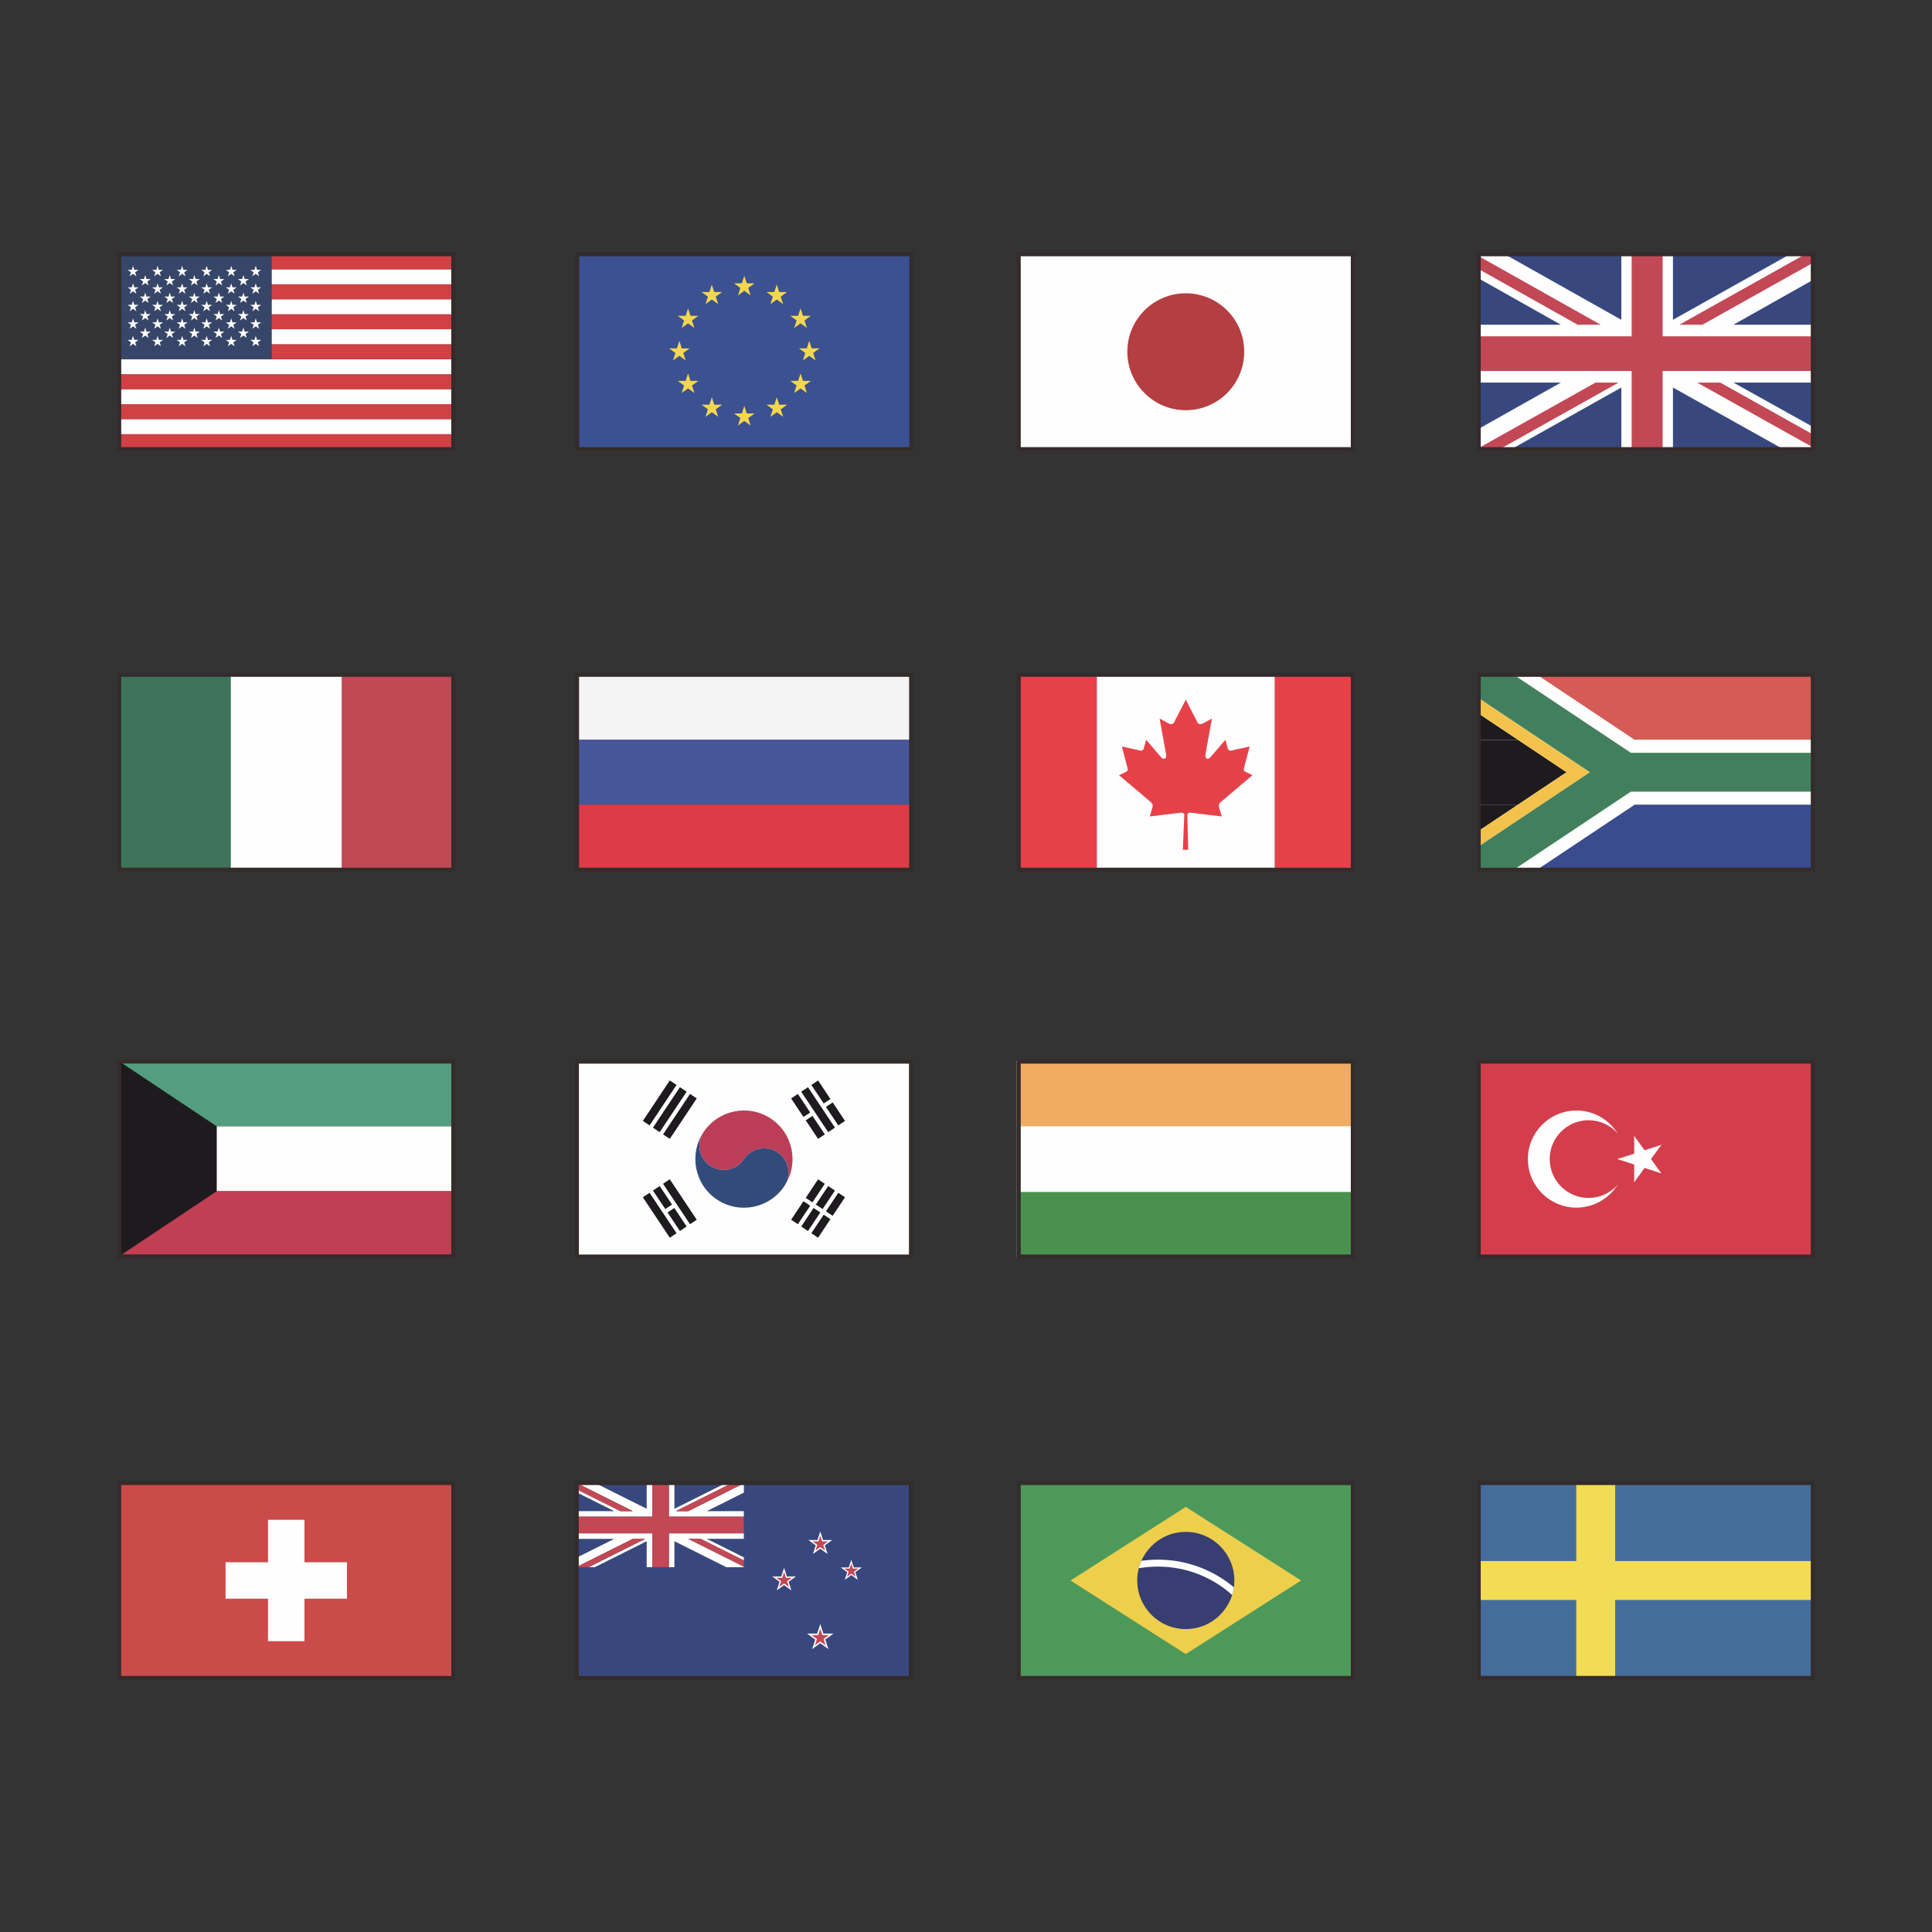 <?xml version="1.0" encoding="UTF-8"?>
<!DOCTYPE svg PUBLIC "-//W3C//DTD SVG 1.1//EN" "http://www.w3.org/Graphics/SVG/1.1/DTD/svg11.dtd">
<!-- Creator: CorelDRAW 2019 (64-Bit) -->
<svg xmlns="http://www.w3.org/2000/svg" xml:space="preserve" width="3.413in" height="3.413in" version="1.1" style="shape-rendering:geometricPrecision; text-rendering:geometricPrecision; image-rendering:optimizeQuality; fill-rule:evenodd; clip-rule:evenodd"
viewBox="0 0 3413.33 3413.33"
 xmlns:xlink="http://www.w3.org/1999/xlink">
 <rect x="0" y="0" width="3413.33" height="3413.33" fill="#333333" stroke="none"/>
 <defs>
  <style type="text/css">
   <![CDATA[
    .str0 {stroke:#332C2B;stroke-width:6.94;stroke-miterlimit:2.613}
    .fil0 {fill:none}
    .fil4 {fill:none;fill-rule:nonzero}
    .fil6 {fill:#FEFEFE;fill-rule:nonzero}
    .fil5 {fill:#E64149;fill-rule:nonzero}
    .fil10 {fill:#F1AC63;fill-rule:nonzero}
    .fil18 {fill:#F2C24D;fill-rule:nonzero}
    .fil1 {fill:#F4F4F4;fill-rule:nonzero}
    .fil22 {fill:#F4D74F;fill-rule:nonzero}
    .fil32 {fill:#F2DC56;fill-rule:nonzero}
    .fil3 {fill:#DC3C47;fill-rule:nonzero}
    .fil27 {fill:#EDCF4C;fill-rule:nonzero}
    .fil20 {fill:#D43E4C;fill-rule:nonzero}
    .fil16 {fill:#D55B56;fill-rule:nonzero}
    .fil29 {fill:#D04045;fill-rule:nonzero}
    .fil33 {fill:#CB4B4A;fill-rule:nonzero}
    .fil25 {fill:#C34856;fill-rule:nonzero}
    .fil15 {fill:#C23E52;fill-rule:nonzero}
    .fil13 {fill:#C14954;fill-rule:nonzero}
    .fil8 {fill:#BB3D57;fill-rule:nonzero}
    .fil23 {fill:#B43E41;fill-rule:nonzero}
    .fil14 {fill:#549D80;fill-rule:nonzero}
    .fil26 {fill:#4D995A;fill-rule:nonzero}
    .fil11 {fill:#4A914F;fill-rule:nonzero}
    .fil19 {fill:#42805D;fill-rule:nonzero}
    .fil12 {fill:#3D7358;fill-rule:nonzero}
    .fil31 {fill:#446D9B;fill-rule:nonzero}
    .fil2 {fill:#465699;fill-rule:nonzero}
    .fil30 {fill:#374668;fill-rule:nonzero}
    .fil21 {fill:#3B5192;fill-rule:nonzero}
    .fil17 {fill:#3A4B8E;fill-rule:nonzero}
    .fil24 {fill:#38487F;fill-rule:nonzero}
    .fil9 {fill:#334B7B;fill-rule:nonzero}
    .fil7 {fill:#1E1B1E;fill-rule:nonzero}
    .fil28 {fill:#383E72;fill-rule:nonzero}
   ]]>
  </style>
 </defs>
 <g id="Layer_x0020_1">
  <rect class="fil0" x="-0" y="-0" width="3413.33" height="3413.33"/>
  <g id="_1885247436304">
   <g>
    <g>
     <polygon class="fil1" points="1019.95,1307.06 1609.27,1307.06 1609.27,1192.44 1019.95,1192.44 "/>
     <polygon class="fil2" points="1019.95,1421.67 1609.27,1421.67 1609.27,1307.06 1019.95,1307.06 "/>
     <polygon class="fil3" points="1019.95,1536.28 1609.27,1536.28 1609.27,1421.67 1019.95,1421.67 "/>
     <g>
      <polygon class="fil4" points="1019.95,1192.44 1609.27,1192.44 1609.27,1536.28 1019.95,1536.28 "/>
     </g>
    </g>
   </g>
   <g>
    <g>
     <g>
      <polygon class="fil5" points="1798.15,1537.5 1937.79,1537.5 1937.79,1191.23 1798.15,1191.23 "/>
      <polygon class="fil5" points="2252.11,1537.5 2391.75,1537.5 2391.75,1191.23 2252.11,1191.23 "/>
      <polygon class="fil6" points="1937.79,1537.5 2252.11,1537.5 2252.11,1191.23 1937.79,1191.23 "/>
      <path class="fil5" d="M2094.95 1236.12l-20.61 40c-2.33,4.35 -6.51,3.91 -10.71,1.5l-14.93 -8.07 11.13 61.49c2.35,11.24 -5.17,11.24 -8.86,6.39l-26.01 -30.35 -4.23 15.39c-0.47,2 -2.61,4.17 -5.84,3.65l-32.88 -7.24 8.63 32.73c1.89,7.31 3.28,10.33 -1.86,12.25l-11.73 5.73 56.65 47.93c2.21,1.83 3.39,5.04 2.54,8.02l-4.94 16.96c19.48,-2.33 37,-4.47 56.44,-6.82 1.73,0 4.63,1.54 4.61,3.61l-2.59 62.07 9.5 0 -1.52 -61.94c0,-2.02 2.63,-3.75 4.32,-3.75 19.52,2.35 37,4.49 56.5,6.82l-4.99 -16.96c-0.76,-2.97 0.38,-6.19 2.59,-8.02l56.64 -47.93 -11.73 -5.73c-5.17,-1.92 -3.72,-4.94 -1.87,-12.25l8.65 -32.73 -32.91 7.24c-3.23,0.52 -5.35,-1.64 -5.83,-3.65l-4.22 -15.39 -26.03 30.35c-3.7,4.85 -11.19,4.85 -8.84,-6.39l11.09 -61.49 -14.87 8.07c-4.22,2.4 -8.41,2.85 -10.71,-1.5l-20.59 -40z"/>
     </g>
    </g>
   </g>
   <g>
    <g>
     <polygon class="fil6" points="1019.95,2219.55 1608.72,2219.55 1608.72,1876.09 1019.95,1876.09 "/>
     <polygon class="fil7" points="1409.6,1932.69 1431.39,1965.45 1419.52,1973.4 1397.69,1940.64 "/>
     <polygon class="fil7" points="1435.37,1971.41 1457.24,2004.17 1445.32,2012.05 1423.48,1979.36 "/>
     <polygon class="fil7" points="1427.48,1920.77 1475.11,1992.24 1463.19,2000.19 1415.54,1928.72 "/>
     <polygon class="fil7" points="1445.32,1908.85 1467.16,1941.67 1455.24,1949.55 1433.4,1916.79 "/>
     <polygon class="fil7" points="1471.1,1947.63 1492.91,1980.39 1481.02,1988.33 1459.21,1955.58 "/>
     <polygon class="fil7" points="1183.36,2083.52 1230.98,2154.93 1219.07,2162.87 1171.45,2091.47 "/>
     <polygon class="fil7" points="1165.5,2095.44 1187.3,2128.13 1175.43,2136.08 1153.6,2103.39 "/>
     <polygon class="fil7" points="1191.3,2134.16 1213.11,2166.92 1201.22,2174.87 1179.4,2142.11 "/>
     <polygon class="fil7" points="1147.65,2107.37 1195.25,2178.78 1183.36,2186.72 1135.73,2115.31 "/>
     <polygon class="fil7" points="1171.45,2004.17 1219.07,1932.69 1230.98,1940.64 1183.36,2012.05 "/>
     <polygon class="fil7" points="1153.6,1992.24 1201.22,1920.77 1213.11,1928.72 1165.5,2000.19 "/>
     <polygon class="fil7" points="1135.73,1980.39 1183.36,1908.85 1195.25,1916.79 1147.65,1988.33 "/>
     <polygon class="fil7" points="1397.69,2154.93 1419.52,2122.24 1431.39,2130.19 1409.6,2162.87 "/>
     <polygon class="fil7" points="1423.48,2116.35 1445.32,2083.52 1457.24,2091.47 1435.37,2124.22 "/>
     <polygon class="fil7" points="1415.54,2166.92 1437.37,2134.16 1449.3,2142.11 1427.48,2174.87 "/>
     <polygon class="fil7" points="1441.34,2128.13 1463.19,2095.44 1475.11,2103.39 1453.27,2136.08 "/>
     <polygon class="fil7" points="1433.4,2178.78 1455.24,2146.09 1467.16,2153.96 1445.32,2186.72 "/>
     <polygon class="fil7" points="1459.21,2140.13 1481.02,2107.37 1492.91,2115.31 1471.1,2148 "/>
     <path class="fil8" d="M1242.91 2000.19c-0.32,0.41 -0.63,0.89 -0.91,1.44 0.31,-0.55 0.58,-1.03 0.91,-1.44z"/>
     <path class="fil8" d="M1361.99 1976.34c-39.47,-26.31 -92.78,-15.56 -119.08,23.85 -13.19,19.67 -7.83,46.39 11.91,59.55 19.72,13.16 46.36,7.81 59.52,-11.92 13.16,-19.74 39.81,-25.01 59.53,-11.93 19.75,13.16 25.06,39.88 11.89,59.55 26.31,-39.47 15.68,-92.79 -23.76,-119.1z"/>
     <path class="fil9" d="M1242.91 2000.19c-13.19,19.67 -7.83,46.39 11.91,59.55 19.72,13.16 46.36,7.81 59.52,-11.92 13.16,-19.74 39.81,-25.01 59.53,-11.93 19.75,13.16 25.06,39.88 11.89,59.55 -26.28,39.54 -79.57,50.16 -119.05,23.85 -39.44,-26.31 -50.11,-79.63 -23.8,-119.1z"/>
     <g>
      <polygon class="fil4" points="1019.95,1876.09 1608.72,1876.09 1608.72,2219.55 1019.95,2219.55 "/>
     </g>
    </g>
   </g>
   <g>
    <g>
     <polygon class="fil6" points="1796.52,2221.9 2393.38,2221.9 2393.38,1873.73 1796.52,1873.73 "/>
     <polygon class="fil10" points="1796.52,1989.81 2393.38,1989.81 2393.38,1873.73 1796.52,1873.73 "/>
     <polygon class="fil11" points="1796.52,2221.9 2393.38,2221.9 2393.38,2105.89 1796.52,2105.89 "/>
    </g>
   </g>
   <g>
    <polygon class="fil6" points="211.93,1535.98 799.5,1535.98 799.5,1192.74 211.93,1192.74 "/>
    <polygon class="fil12" points="211.93,1535.98 407.8,1535.98 407.8,1192.74 211.93,1192.74 "/>
    <polygon class="fil13" points="603.65,1535.98 799.5,1535.98 799.5,1192.74 603.65,1192.74 "/>
   </g>
   <g>
    <g>
     <g>
      <polygon class="fil14" points="211.05,1989.93 800.37,1989.93 800.37,1875.93 211.05,1875.93 "/>
      <polygon class="fil6" points="211.05,2104.54 800.37,2104.54 800.37,1989.93 211.05,1989.93 "/>
      <polygon class="fil15" points="211.05,2219.16 800.37,2219.16 800.37,2104.54 211.05,2104.54 "/>
      <polygon class="fil7" points="211.05,1875.93 211.05,2219.16 382.94,2104.54 382.94,1989.93 211.93,1875.93 "/>
     </g>
    </g>
   </g>
   <g>
    <polygon class="fil6" points="2613.5,1192.78 3201.74,1192.78 3201.74,1535.94 2613.5,1535.94 "/>
    <polygon class="fil16" points="2716.57,1192.78 2888.15,1307.13 3201.74,1307.13 3201.74,1192.78 "/>
    <polygon class="fil6" points="2922.48,1329.99 3201.74,1329.99 3201.74,1307.13 2888.15,1307.13 "/>
    <polygon class="fil6" points="2888.15,1421.6 3201.74,1421.6 3201.74,1398.67 2922.48,1398.67 "/>
    <polygon class="fil17" points="2888.15,1421.6 2716.57,1535.94 3201.74,1535.94 3201.74,1421.6 "/>
    <polygon class="fil7" points="2613.5,1307.13 2681.93,1307.13 2613.5,1261.46 "/>
    <polygon class="fil7" points="2613.5,1307.13 2613.5,1421.6 2681.93,1421.6 2767.74,1364.3 2681.93,1307.13 "/>
    <polygon class="fil7" points="2613.5,1421.6 2613.5,1467.2 2681.93,1421.6 "/>
    <polygon class="fil18" points="2613.5,1261.46 2767.74,1364.3 2613.5,1467.2 2613.5,1494.66 2808.99,1364.3 2613.5,1234 "/>
    <polygon class="fil19" points="2613.5,1192.78 2613.5,1234 2808.99,1364.3 2613.5,1494.66 2613.5,1535.94 2675.34,1535.94 2881.24,1398.67 3201.74,1398.67 3201.74,1329.99 2881.24,1329.99 2675.34,1192.78 "/>
   </g>
   <g>
    <g>
     <polygon class="fil20" points="2613.54,2219.39 3201.69,2219.39 3201.69,1876.24 2613.54,1876.24 "/>
     <path class="fil6" d="M2785.09 1962.01c47.37,0 85.81,38.4 85.81,85.77 0,47.37 -38.44,85.77 -85.81,85.77 -47.35,0 -85.74,-38.4 -85.74,-85.77 0,-47.37 38.39,-85.77 85.74,-85.77z"/>
     <path class="fil20" d="M2806.53 1979.13c37.94,0 68.62,30.8 68.62,68.66 0,37.92 -30.69,68.66 -68.62,68.66 -37.89,0 -68.63,-30.74 -68.63,-68.66 0,-37.85 30.74,-68.66 68.63,-68.66z"/>
     <polygon class="fil6" points="2857.59,2047.78 2898.33,2061.06 2904.95,2040.59 "/>
     <polygon class="fil6" points="2857.59,2047.78 2898.33,2034.57 2904.95,2054.97 "/>
     <polygon class="fil6" points="2887.2,2006.98 2887.2,2049.91 2908.65,2049.91 "/>
     <polygon class="fil6" points="2887.2,2006.98 2912.39,2041.69 2895.09,2054.29 "/>
     <polygon class="fil6" points="2887.2,2088.65 2912.39,2053.87 2895.09,2041.28 "/>
     <polygon class="fil6" points="2887.2,2088.65 2887.2,2045.66 2908.65,2045.66 "/>
     <polygon class="fil6" points="2935.13,2022.66 2894.41,2035.8 2901.03,2056.2 "/>
     <polygon class="fil6" points="2935.13,2022.66 2909.94,2057.3 2892.57,2044.7 "/>
     <polygon class="fil6" points="2935.13,2073.04 2909.94,2038.34 2892.57,2050.93 "/>
     <polygon class="fil6" points="2935.13,2073.04 2894.41,2059.76 2901.03,2039.36 "/>
    </g>
   </g>
   <g>
    <g>
     <polygon class="fil21" points="1019.95,793.8 1610.02,793.8 1610.02,448.94 1019.95,448.94 "/>
     <polygon class="fil22" points="1314.98,487.27 1310.7,500.49 1296.8,500.49 1308.04,508.68 1303.75,521.93 1314.98,513.74 1326.23,521.93 1321.94,508.68 1333.17,500.49 1319.28,500.49 "/>
     <polygon class="fil22" points="1319.28,730.41 1314.98,717.16 1310.7,730.41 1296.8,730.41 1308.04,738.6 1303.75,751.82 1314.98,743.65 1326.23,751.82 1321.94,738.6 1333.17,730.41 "/>
     <polygon class="fil22" points="1200.25,628.7 1211.48,636.87 1207.2,623.63 1218.44,615.46 1204.54,615.46 1200.25,602.21 1195.95,615.46 1182.06,615.46 1193.3,623.63 1189.02,636.87 "/>
     <polygon class="fil22" points="1257.62,502.67 1253.33,515.91 1239.44,515.91 1250.67,524.09 1246.39,537.33 1257.62,529.14 1268.86,537.33 1264.56,524.09 1275.81,515.91 1261.92,515.91 "/>
     <polygon class="fil22" points="1215.63,544.74 1211.33,557.99 1197.43,557.99 1208.67,566.18 1204.38,579.4 1215.63,571.24 1226.87,579.4 1222.56,566.18 1233.8,557.99 1219.91,557.99 "/>
     <polygon class="fil22" points="1219.92,672.93 1215.63,659.7 1211.33,672.93 1197.43,672.93 1208.67,681.13 1204.38,694.35 1215.63,686.18 1226.87,694.35 1222.56,681.13 1233.8,672.93 "/>
     <polygon class="fil22" points="1261.92,715.02 1257.62,701.78 1253.33,715.02 1239.44,715.02 1250.67,723.19 1246.37,736.44 1257.62,728.25 1268.86,736.44 1264.56,723.19 1275.81,715.02 "/>
     <polygon class="fil22" points="1447.93,615.46 1434.03,615.46 1429.73,602.21 1425.44,615.46 1411.54,615.46 1422.78,623.63 1418.48,636.87 1429.73,628.7 1440.97,636.87 1436.67,623.63 "/>
     <polygon class="fil22" points="1372.36,502.67 1368.07,515.91 1354.18,515.91 1365.42,524.09 1361.12,537.33 1372.36,529.14 1383.6,537.33 1379.31,524.09 1390.55,515.91 1376.65,515.91 "/>
     <polygon class="fil22" points="1407.41,566.18 1403.12,579.4 1414.35,571.24 1425.6,579.4 1421.31,566.18 1432.54,557.99 1418.65,557.99 1414.35,544.74 1410.07,557.99 1396.17,557.99 "/>
     <polygon class="fil22" points="1418.65,672.93 1414.35,659.7 1410.07,672.93 1396.17,672.93 1407.41,681.13 1403.12,694.35 1414.35,686.18 1425.6,694.35 1421.31,681.13 1432.54,672.93 "/>
     <polygon class="fil22" points="1376.65,715.02 1372.36,701.78 1368.07,715.02 1354.18,715.02 1365.42,723.19 1361.12,736.44 1372.36,728.25 1383.6,736.44 1379.31,723.19 1390.55,715.02 "/>
     <g>
      <polygon class="fil4" points="1019.95,448.94 1610.02,448.94 1610.02,793.8 1019.95,793.8 "/>
     </g>
    </g>
   </g>
   <g>
    <polygon class="fil6" points="1799.91,793.47 2389.98,793.47 2389.98,449.26 1799.91,449.26 "/>
    <path class="fil23" d="M2094.98 518.15c57.04,0 103.22,46.22 103.22,103.22 0,57 -46.19,103.36 -103.22,103.36 -57.04,0 -103.29,-46.36 -103.29,-103.36 0,-57 46.26,-103.22 103.29,-103.22z"/>
    <g>
     <polygon class="fil4" points="1799.91,449.26 2389.98,449.26 2389.98,793.47 1799.91,793.47 "/>
    </g>
    <g>
     <polygon class="fil4" points="1799.91,449.26 2389.98,449.26 2389.98,793.47 1799.91,793.47 "/>
    </g>
   </g>
   <g>
    <g>
     <polygon class="fil24" points="1314.2,2620.73 1314.2,2631.63 1314.2,2635.37 1314.2,2637.11 1248.91,2669.75 1314.2,2669.75 1314.2,2679.56 1314.2,2694.28 1314.2,2708.98 1314.2,2718.77 1248.91,2718.77 1314.2,2751.43 1314.2,2756.91 1314.2,2767.86 1314.2,2768.78 1294.09,2768.78 1286.61,2768.78 1283.13,2768.78 1191.53,2722.98 1191.53,2768.78 1181.72,2768.78 1167.01,2768.78 1152.3,2768.78 1142.49,2768.78 1142.49,2722.98 1050.88,2768.78 1039.93,2768.78 1019.95,2768.78 1019.95,2963.88 1608.19,2963.88 1608.19,2620.73 "/>
     <polygon class="fil24" points="1019.95,2718.77 1019.95,2751.35 1085.11,2718.77 "/>
     <polygon class="fil24" points="1191.53,2620.73 1191.53,2665.57 1281.19,2620.73 "/>
     <polygon class="fil24" points="1142.49,2620.73 1052.81,2620.73 1142.49,2665.57 "/>
     <polygon class="fil24" points="1019.95,2669.75 1085.11,2669.75 1019.95,2637.19 "/>
     <polygon class="fil6" points="1314.07,2620.73 1216.03,2669.75 1194.1,2669.75 1292.14,2620.73 1281.19,2620.73 1191.53,2665.57 1191.53,2620.73 1181.72,2620.73 1181.72,2670.47 1181.72,2675.95 1181.72,2679.56 1196.41,2679.56 1218.35,2679.56 1225.83,2679.56 1229.3,2679.56 1314.2,2679.56 1314.2,2669.75 1248.91,2669.75 1314.2,2637.11 1314.2,2635.37 1314.2,2631.63 1314.2,2620.73 "/>
     <polygon class="fil6" points="1142.49,2620.73 1142.49,2665.57 1052.81,2620.73 1019.95,2620.73 1117.99,2669.75 1096.07,2669.75 1019.95,2631.7 1019.95,2637.19 1085.11,2669.75 1019.95,2669.75 1019.95,2679.56 1104.72,2679.56 1115.67,2679.56 1137.59,2679.56 1152.3,2679.56 1152.3,2675.95 1152.3,2672.2 1152.3,2670.47 1152.3,2620.73 "/>
     <polygon class="fil6" points="1218.35,2708.98 1196.41,2708.98 1181.72,2708.98 1181.72,2712.58 1181.72,2716.33 1181.72,2718.07 1181.72,2768.78 1191.53,2768.78 1191.53,2722.98 1283.13,2768.78 1286.61,2768.78 1294.09,2768.78 1314.2,2768.78 1314.2,2767.86 1216.03,2718.77 1237.95,2718.77 1314.2,2756.91 1314.2,2751.43 1248.91,2718.77 1314.2,2718.77 1314.2,2708.98 1229.3,2708.98 "/>
     <polygon class="fil6" points="1137.59,2708.98 1115.67,2708.98 1108.19,2708.98 1104.72,2708.98 1019.95,2708.98 1019.95,2718.79 1085.11,2718.79 1019.95,2751.35 1019.95,2767.81 1117.99,2718.79 1139.91,2718.79 1039.93,2768.78 1050.88,2768.78 1142.49,2722.98 1142.49,2768.78 1152.3,2768.78 1152.3,2718.07 1152.3,2712.58 1152.3,2708.98 "/>
     <polygon class="fil25" points="1117.99,2718.77 1019.95,2767.81 1019.95,2768.78 1039.93,2768.78 1139.91,2718.77 "/>
     <polygon class="fil25" points="1019.95,2631.7 1096.07,2669.75 1117.99,2669.75 1019.95,2620.73 "/>
     <polygon class="fil25" points="1314.07,2620.73 1292.14,2620.73 1194.1,2669.75 1216.03,2669.75 "/>
     <polygon class="fil25" points="1216.03,2718.77 1314.2,2767.86 1314.2,2756.91 1237.95,2718.77 "/>
     <polygon class="fil25" points="1152.3,2620.73 1152.3,2670.47 1152.3,2672.2 1152.3,2675.95 1152.3,2679.56 1137.59,2679.56 1115.67,2679.56 1104.72,2679.56 1019.95,2679.56 1019.95,2708.98 1104.72,2708.98 1108.19,2708.98 1115.67,2708.98 1137.59,2708.98 1152.3,2708.98 1152.3,2712.58 1152.3,2718.07 1152.3,2768.78 1167.01,2768.78 1181.72,2768.78 1181.72,2718.07 1181.72,2716.33 1181.72,2712.58 1181.72,2708.98 1196.41,2708.98 1218.35,2708.98 1229.3,2708.98 1314.2,2708.98 1314.2,2694.28 1314.2,2679.56 1229.3,2679.56 1225.83,2679.56 1218.35,2679.56 1196.41,2679.56 1181.72,2679.56 1181.72,2675.95 1181.72,2670.47 1181.72,2620.73 "/>
     <polygon class="fil6" points="1428.28,2720.87 1444.26,2720.87 1449.2,2705.66 1454.14,2720.87 1470.13,2720.87 1457.2,2730.27 1462.13,2745.48 1449.2,2736.08 1436.26,2745.48 1441.21,2730.27 "/>
     <polygon class="fil25" points="1435.35,2723.19 1445.93,2723.19 1449.2,2713.13 1452.46,2723.19 1463.03,2723.19 1454.48,2729.41 1457.75,2739.46 1449.2,2733.26 1440.65,2739.46 1443.92,2729.41 "/>
     <polygon class="fil6" points="1364.34,2785.2 1380.32,2785.2 1385.26,2769.99 1390.2,2785.2 1406.19,2785.2 1393.26,2794.58 1398.2,2809.78 1385.26,2800.41 1372.34,2809.78 1377.28,2794.58 "/>
     <polygon class="fil25" points="1371.42,2787.52 1381.99,2787.52 1385.26,2777.46 1388.53,2787.52 1399.11,2787.52 1390.55,2793.74 1393.82,2803.78 1385.26,2797.56 1376.72,2803.78 1379.98,2793.74 "/>
     <polygon class="fil6" points="1485.39,2769.25 1499.62,2769.25 1504.01,2755.72 1508.42,2769.25 1522.64,2769.25 1511.13,2777.59 1515.53,2791.13 1504.01,2782.76 1492.51,2791.13 1496.9,2777.59 "/>
     <polygon class="fil25" points="1491.71,2771.3 1501.11,2771.3 1504.01,2762.37 1506.91,2771.3 1516.33,2771.3 1508.72,2776.83 1511.62,2785.78 1504.01,2780.25 1496.41,2785.78 1499.31,2776.83 "/>
     <polygon class="fil6" points="1425.97,2886.16 1443.72,2886.16 1449.2,2869.26 1454.68,2886.16 1472.44,2886.16 1458.08,2896.61 1463.57,2913.52 1449.2,2903.06 1434.85,2913.52 1440.33,2896.61 "/>
     <polygon class="fil25" points="1433.84,2888.74 1445.59,2888.74 1449.2,2877.56 1452.84,2888.74 1464.57,2888.74 1455.07,2895.66 1458.71,2906.83 1449.2,2899.91 1439.72,2906.83 1443.35,2895.66 "/>
     <g>
      <polygon class="fil4" points="1019.95,2620.73 1608.19,2620.73 1608.19,2963.88 1019.95,2963.88 "/>
     </g>
    </g>
   </g>
   <g>
    <g>
     <polygon class="fil26" points="1800.56,2964.02 2389.33,2964.02 2389.33,2620.59 1800.56,2620.59 "/>
     <polygon class="fil27" points="1891.35,2792.3 2094.94,2922.32 2298.64,2792.3 2094.94,2662.28 "/>
     <g>
      <path class="fil28" d="M2180.78 2792.3c0,47.4 -38.41,85.85 -85.83,85.85 -47.39,0 -85.79,-38.44 -85.79,-85.85 0,-47.37 38.41,-85.88 85.79,-85.88 47.42,0 85.83,38.51 85.83,85.88z"/>
      <path class="fil6" d="M2045.92 2755.48c-10.07,0 -19.91,0.75 -29.54,2.09 -1.85,4.21 -3.36,8.6 -4.56,13.12 11.07,-1.9 22.44,-2.93 34.09,-2.93 50.3,0 96.28,18.98 130.98,50.18 1.41,-4.41 2.43,-8.96 3.05,-13.59 -36.25,-30.49 -82.98,-48.87 -134.04,-48.87z"/>
     </g>
    </g>
   </g>
   <g>
    <g>
     <polygon class="fil29" points="210.68,793.46 800.75,793.46 800.75,766.99 210.68,766.99 "/>
     <polygon class="fil6" points="210.68,766.99 800.75,766.99 800.75,740.51 210.68,740.51 "/>
     <polygon class="fil29" points="210.68,740.51 800.75,740.51 800.75,714.07 210.68,714.07 "/>
     <polygon class="fil6" points="210.68,714.07 800.75,714.07 800.75,687.57 210.68,687.57 "/>
     <polygon class="fil29" points="210.68,687.57 800.75,687.57 800.75,661.09 210.68,661.09 "/>
     <polygon class="fil6" points="210.68,661.09 800.75,661.09 800.75,634.62 210.68,634.62 "/>
     <polygon class="fil29" points="210.68,634.62 800.75,634.62 800.75,608.11 210.68,608.11 "/>
     <polygon class="fil6" points="210.68,608.11 800.75,608.11 800.75,581.67 210.68,581.67 "/>
     <polygon class="fil29" points="210.68,581.67 800.75,581.67 800.75,555.2 210.68,555.2 "/>
     <polygon class="fil6" points="210.68,555.2 800.75,555.2 800.75,528.72 210.68,528.72 "/>
     <polygon class="fil29" points="210.68,528.72 800.75,528.72 800.75,502.22 210.68,502.22 "/>
     <polygon class="fil6" points="210.68,502.22 800.75,502.22 800.75,475.78 210.68,475.78 "/>
     <polygon class="fil29" points="210.68,475.78 800.75,475.78 800.75,449.27 210.68,449.27 "/>
     <polygon class="fil30" points="210.68,634.62 480.14,634.62 480.14,449.27 210.68,449.27 "/>
     <polygon class="fil6" points="235.02,469.7 237.33,476.74 244.7,476.74 238.73,481.06 240.99,488.07 235.02,483.75 229.05,488.07 231.39,481.06 225.41,476.74 232.72,476.74 "/>
     <polygon class="fil6" points="235.02,500.64 237.33,507.64 244.7,507.64 238.73,511.96 240.99,518.97 235.02,514.65 229.05,518.97 231.39,511.96 225.41,507.64 232.72,507.64 "/>
     <polygon class="fil6" points="235.02,531.61 237.33,538.58 244.7,538.58 238.73,542.91 240.99,549.94 235.02,545.58 229.05,549.94 231.39,542.91 225.41,538.58 232.72,538.58 "/>
     <polygon class="fil6" points="235.02,562.51 237.33,569.52 244.7,569.52 238.73,573.84 240.99,580.85 235.02,576.53 229.05,580.85 231.39,573.84 225.41,569.52 232.72,569.52 "/>
     <polygon class="fil6" points="235.02,593.45 237.33,600.49 244.7,600.49 238.73,604.78 240.99,611.78 235.02,607.46 229.05,611.78 231.39,604.78 225.41,600.49 232.72,600.49 "/>
     <polygon class="fil6" points="256.58,486.01 258.78,493.02 266.2,493.02 260.26,497.35 262.49,504.35 256.58,500.03 250.64,504.35 252.88,497.35 246.93,493.02 254.32,493.02 "/>
     <polygon class="fil6" points="256.58,516.94 258.78,523.92 266.2,523.92 260.26,528.28 262.49,535.24 256.58,531 250.64,535.24 252.88,528.28 246.93,523.92 254.32,523.92 "/>
     <polygon class="fil6" points="256.58,547.89 258.78,554.89 266.2,554.89 260.26,559.21 262.49,566.21 256.58,561.89 250.64,566.21 252.88,559.21 246.93,554.89 254.32,554.89 "/>
     <polygon class="fil6" points="256.58,578.86 258.78,585.83 266.2,585.83 260.26,590.15 262.49,597.13 256.58,592.8 250.64,597.13 252.88,590.15 246.93,585.83 254.32,585.83 "/>
     <polygon class="fil6" points="278.35,469.7 280.65,476.74 288.03,476.74 282.06,481.06 284.37,488.07 278.35,483.75 272.44,488.07 274.71,481.06 268.73,476.74 276.09,476.74 "/>
     <polygon class="fil6" points="278.35,500.64 280.65,507.64 288.03,507.64 282.06,511.96 284.37,518.97 278.35,514.65 272.44,518.97 274.71,511.96 268.73,507.64 276.09,507.64 "/>
     <polygon class="fil6" points="278.35,531.61 280.65,538.58 288.03,538.58 282.06,542.91 284.37,549.94 278.35,545.58 272.44,549.94 274.71,542.91 268.73,538.58 276.09,538.58 "/>
     <polygon class="fil6" points="278.35,562.51 280.65,569.52 288.03,569.52 282.06,573.84 284.37,580.85 278.35,576.53 272.44,580.85 274.71,573.84 268.73,569.52 276.09,569.52 "/>
     <polygon class="fil6" points="278.35,593.45 280.65,600.49 288.03,600.49 282.06,604.78 284.37,611.78 278.35,607.46 272.44,611.78 274.71,604.78 268.73,600.49 276.09,600.49 "/>
     <polygon class="fil6" points="299.92,486.01 302.19,493.02 309.6,493.02 303.59,497.35 305.9,504.35 299.92,500.03 293.97,504.35 296.28,497.35 290.26,493.02 297.65,493.02 "/>
     <polygon class="fil6" points="299.92,516.94 302.19,523.92 309.6,523.92 303.59,528.28 305.9,535.24 299.92,531 293.97,535.24 296.28,528.28 290.26,523.92 297.65,523.92 "/>
     <polygon class="fil6" points="299.92,547.89 302.19,554.89 309.6,554.89 303.59,559.21 305.9,566.21 299.92,561.89 293.97,566.21 296.28,559.21 290.26,554.89 297.65,554.89 "/>
     <polygon class="fil6" points="299.92,578.86 302.19,585.83 309.6,585.83 303.59,590.15 305.9,597.13 299.92,592.8 293.97,597.13 296.28,590.15 290.26,585.83 297.65,585.83 "/>
     <polygon class="fil6" points="321.76,469.7 324.06,476.74 331.37,476.74 325.39,481.06 327.76,488.07 321.76,483.75 315.78,488.07 318.04,481.06 312.14,476.74 319.48,476.74 "/>
     <polygon class="fil6" points="321.76,500.64 324.06,507.64 331.37,507.64 325.39,511.96 327.76,518.97 321.76,514.65 315.78,518.97 318.04,511.96 312.14,507.64 319.48,507.64 "/>
     <polygon class="fil6" points="321.76,531.61 324.06,538.58 331.37,538.58 325.39,542.91 327.76,549.94 321.76,545.58 315.78,549.94 318.04,542.91 312.14,538.58 319.48,538.58 "/>
     <polygon class="fil6" points="321.76,562.51 324.06,569.52 331.37,569.52 325.39,573.84 327.76,580.85 321.76,576.53 315.78,580.85 318.04,573.84 312.14,569.52 319.48,569.52 "/>
     <polygon class="fil6" points="321.76,593.45 324.06,600.49 331.37,600.49 325.39,604.78 327.76,611.78 321.76,607.46 315.78,611.78 318.04,604.78 312.14,600.49 319.48,600.49 "/>
     <polygon class="fil6" points="343.31,486.01 345.58,493.02 352.94,493.02 347,497.35 349.22,504.35 343.31,500.03 337.38,504.35 339.6,497.35 333.66,493.02 341.01,493.02 "/>
     <polygon class="fil6" points="343.31,516.94 345.58,523.92 352.94,523.92 347,528.28 349.22,535.24 343.31,531 337.38,535.24 339.6,528.28 333.66,523.92 341.01,523.92 "/>
     <polygon class="fil6" points="343.31,547.89 345.58,554.89 352.94,554.89 347,559.21 349.22,566.21 343.31,561.89 337.38,566.21 339.6,559.21 333.66,554.89 341.01,554.89 "/>
     <polygon class="fil6" points="343.31,578.86 345.58,585.83 352.94,585.83 347,590.15 349.22,597.13 343.31,592.8 337.38,597.13 339.6,590.15 333.66,585.83 341.01,585.83 "/>
     <polygon class="fil6" points="365.08,469.7 367.39,476.74 374.74,476.74 368.8,481.06 371.1,488.07 365.08,483.75 359.18,488.07 361.41,481.06 355.48,476.74 362.82,476.74 "/>
     <polygon class="fil6" points="365.08,500.64 367.39,507.64 374.74,507.64 368.8,511.96 371.1,518.97 365.08,514.65 359.18,518.97 361.41,511.96 355.48,507.64 362.82,507.64 "/>
     <polygon class="fil6" points="365.08,531.61 367.39,538.58 374.74,538.58 368.8,542.91 371.1,549.94 365.08,545.58 359.18,549.94 361.41,542.91 355.48,538.58 362.82,538.58 "/>
     <polygon class="fil6" points="365.08,562.51 367.39,569.52 374.74,569.52 368.8,573.84 371.1,580.85 365.08,576.53 359.18,580.85 361.41,573.84 355.48,569.52 362.82,569.52 "/>
     <polygon class="fil6" points="365.08,593.45 367.39,600.49 374.74,600.49 368.8,604.78 371.1,611.78 365.08,607.46 359.18,611.78 361.41,604.78 355.48,600.49 362.82,600.49 "/>
     <polygon class="fil6" points="386.65,486.01 388.92,493.02 396.33,493.02 390.35,497.35 392.63,504.35 386.65,500.03 380.71,504.35 383.01,497.35 377.04,493.02 384.41,493.02 "/>
     <polygon class="fil6" points="386.65,516.94 388.92,523.92 396.33,523.92 390.35,528.28 392.63,535.24 386.65,531 380.71,535.24 383.01,528.28 377.04,523.92 384.41,523.92 "/>
     <polygon class="fil6" points="386.65,547.89 388.92,554.89 396.33,554.89 390.35,559.21 392.63,566.21 386.65,561.89 380.71,566.21 383.01,559.21 377.04,554.89 384.41,554.89 "/>
     <polygon class="fil6" points="386.65,578.86 388.92,585.83 396.33,585.83 390.35,590.15 392.63,597.13 386.65,592.8 380.71,597.13 383.01,590.15 377.04,585.83 384.41,585.83 "/>
     <polygon class="fil6" points="408.49,469.7 410.78,476.74 418.14,476.74 412.2,481.06 414.43,488.07 408.49,483.75 402.58,488.07 404.81,481.06 398.87,476.74 406.22,476.74 "/>
     <polygon class="fil6" points="408.49,500.64 410.78,507.64 418.14,507.64 412.2,511.96 414.43,518.97 408.49,514.65 402.58,518.97 404.81,511.96 398.87,507.64 406.22,507.64 "/>
     <polygon class="fil6" points="408.49,531.61 410.78,538.58 418.14,538.58 412.2,542.91 414.43,549.94 408.49,545.58 402.58,549.94 404.81,542.91 398.87,538.58 406.22,538.58 "/>
     <polygon class="fil6" points="408.49,562.51 410.78,569.52 418.14,569.52 412.2,573.84 414.43,580.85 408.49,576.53 402.58,580.85 404.81,573.84 398.87,569.52 406.22,569.52 "/>
     <polygon class="fil6" points="408.49,593.45 410.78,600.49 418.14,600.49 412.2,604.78 414.43,611.78 408.49,607.46 402.58,611.78 404.81,604.78 398.87,600.49 406.22,600.49 "/>
     <polygon class="fil6" points="430.05,486.01 432.28,493.02 439.67,493.02 433.76,497.35 435.96,504.35 430.05,500.03 424.05,504.35 426.34,497.35 420.44,493.02 427.75,493.02 "/>
     <polygon class="fil6" points="430.05,516.94 432.28,523.92 439.67,523.92 433.76,528.28 435.96,535.24 430.05,531 424.05,535.24 426.34,528.28 420.44,523.92 427.75,523.92 "/>
     <polygon class="fil6" points="430.05,547.89 432.28,554.89 439.67,554.89 433.76,559.21 435.96,566.21 430.05,561.89 424.05,566.21 426.34,559.21 420.44,554.89 427.75,554.89 "/>
     <polygon class="fil6" points="430.05,578.86 432.28,585.83 439.67,585.83 433.76,590.15 435.96,597.13 430.05,592.8 424.05,597.13 426.34,590.15 420.44,585.83 427.75,585.83 "/>
     <polygon class="fil6" points="451.82,469.7 454.15,476.74 461.47,476.74 455.53,481.06 457.83,488.07 451.82,483.75 445.91,488.07 448.14,481.06 442.2,476.74 449.55,476.74 "/>
     <polygon class="fil6" points="451.82,500.64 454.15,507.64 461.47,507.64 455.53,511.96 457.83,518.97 451.82,514.65 445.91,518.97 448.14,511.96 442.2,507.64 449.55,507.64 "/>
     <polygon class="fil6" points="451.82,531.61 454.15,538.58 461.47,538.58 455.53,542.91 457.83,549.94 451.82,545.58 445.91,549.94 448.14,542.91 442.2,538.58 449.55,538.58 "/>
     <polygon class="fil6" points="451.82,562.51 454.15,569.52 461.47,569.52 455.53,573.84 457.83,580.85 451.82,576.53 445.91,580.85 448.14,573.84 442.2,569.52 449.55,569.52 "/>
     <polygon class="fil6" points="451.82,593.45 454.15,600.49 461.47,600.49 455.53,604.78 457.83,611.78 451.82,607.46 445.91,611.78 448.14,604.78 442.2,600.49 449.55,600.49 "/>
     <g>
      <polygon class="fil4" points="210.68,449.27 800.75,449.27 800.75,793.46 210.68,793.46 "/>
     </g>
    </g>
   </g>
   <g>
    <g>
     <polygon class="fil6" points="2612.58,793.47 3202.65,793.47 3202.65,449.26 2612.58,449.26 "/>
     <polygon class="fil25" points="3007.68,573.71 3202.65,464.57 3202.65,449.26 3189.19,449.26 2966.87,573.71 "/>
     <polygon class="fil25" points="2998.46,675.94 3202.65,790.19 3202.65,767.34 3039.26,675.94 "/>
     <polygon class="fil25" points="2612.58,475.49 2787.23,573.71 2828.05,573.71 2612.58,452.6 "/>
     <polygon class="fil25" points="2818.82,675.94 2612.58,791.48 2612.58,793.47 2649.81,793.47 2859.61,675.94 "/>
     <polygon class="fil24" points="3162.28,449.26 2955.69,449.26 2955.69,564.98 "/>
     <polygon class="fil24" points="2864.44,449.26 2658.67,449.26 2864.44,564.98 "/>
     <polygon class="fil24" points="3202.65,573.71 3202.65,494.75 3062.5,573.71 "/>
     <polygon class="fil24" points="3202.65,754.04 3202.65,675.94 3062.5,675.94 "/>
     <polygon class="fil24" points="2670.35,793.47 2864.44,793.47 2864.44,684.69 "/>
     <polygon class="fil24" points="2955.69,793.47 3150.38,793.47 2955.69,684.69 "/>
     <polygon class="fil24" points="2612.58,675.94 2612.58,757.56 2757.61,675.94 "/>
     <polygon class="fil24" points="2612.58,573.71 2757.61,573.71 2612.58,491.96 "/>
     <polygon class="fil25" points="2882.68,449.26 2882.68,594.17 2612.58,594.17 2612.58,655.5 2882.68,655.5 2882.68,793.47 2937.44,793.47 2937.44,655.5 3202.65,655.5 3202.65,594.17 2937.44,594.17 2937.44,449.26 "/>
     <g>
      <polygon class="fil4" points="2612.58,449.26 3202.65,449.26 3202.65,793.47 2612.58,793.47 "/>
     </g>
    </g>
   </g>
   <g>
    <g>
     <polygon class="fil31" points="2612.96,2964.2 3202.28,2964.2 3202.28,2620.41 2612.96,2620.41 "/>
     <polygon class="fil32" points="2784.84,2964.2 2853.59,2964.2 2853.59,2620.41 2784.84,2620.41 "/>
     <polygon class="fil32" points="2612.96,2826.68 3202.28,2826.68 3202.28,2757.93 2612.96,2757.93 "/>
     <g>
      <polygon class="fil4" points="2612.96,2620.41 3202.28,2620.41 3202.28,2964.2 2612.96,2964.2 "/>
     </g>
    </g>
   </g>
   <g>
    <polygon class="fil33" points="211.59,2963.88 799.83,2963.88 799.83,2620.73 211.59,2620.73 "/>
    <polygon class="fil6" points="398.49,2760.14 473.54,2760.14 473.54,2685.07 537.89,2685.07 537.89,2760.14 612.95,2760.14 612.95,2824.46 537.89,2824.46 537.89,2899.54 473.54,2899.54 473.54,2824.46 398.49,2824.46 "/>
   </g>
   <rect class="fil0 str0" x="210.68" y="449.27" width="590.07" height="344.19"/>
   <rect class="fil0 str0" x="1019.95" y="449.27" width="590.07" height="344.19"/>
   <rect class="fil0 str0" x="1799.91" y="449.27" width="590.07" height="344.19"/>
   <rect class="fil0 str0" x="2612.58" y="449.27" width="590.07" height="344.19"/>
   <rect class="fil0 str0" x="210.68" y="1192.27" width="590.07" height="344.19"/>
   <rect class="fil0 str0" x="1019.58" y="1192.27" width="590.07" height="344.19"/>
   <rect class="fil0 str0" x="1799.91" y="1192.27" width="590.07" height="344.19"/>
   <rect class="fil0 str0" x="2612.58" y="1192.27" width="590.07" height="344.19"/>
   <rect class="fil0 str0" x="210.68" y="1875.45" width="590.07" height="344.19"/>
   <rect class="fil0 str0" x="1019.3" y="1875.72" width="590.07" height="344.19"/>
   <rect class="fil0 str0" x="1799.91" y="1875.72" width="590.07" height="344.19"/>
   <rect class="fil0 str0" x="2612.58" y="1875.72" width="590.07" height="344.19"/>
   <rect class="fil0 str0" x="2612.58" y="2620.21" width="590.07" height="344.19"/>
   <rect class="fil0 str0" x="1799.91" y="2620.21" width="590.07" height="344.19"/>
   <rect class="fil0 str0" x="1019.04" y="2620.21" width="590.07" height="344.19"/>
   <rect class="fil0 str0" x="210.68" y="2620.21" width="590.07" height="344.19"/>
  </g>
 </g>
</svg>
